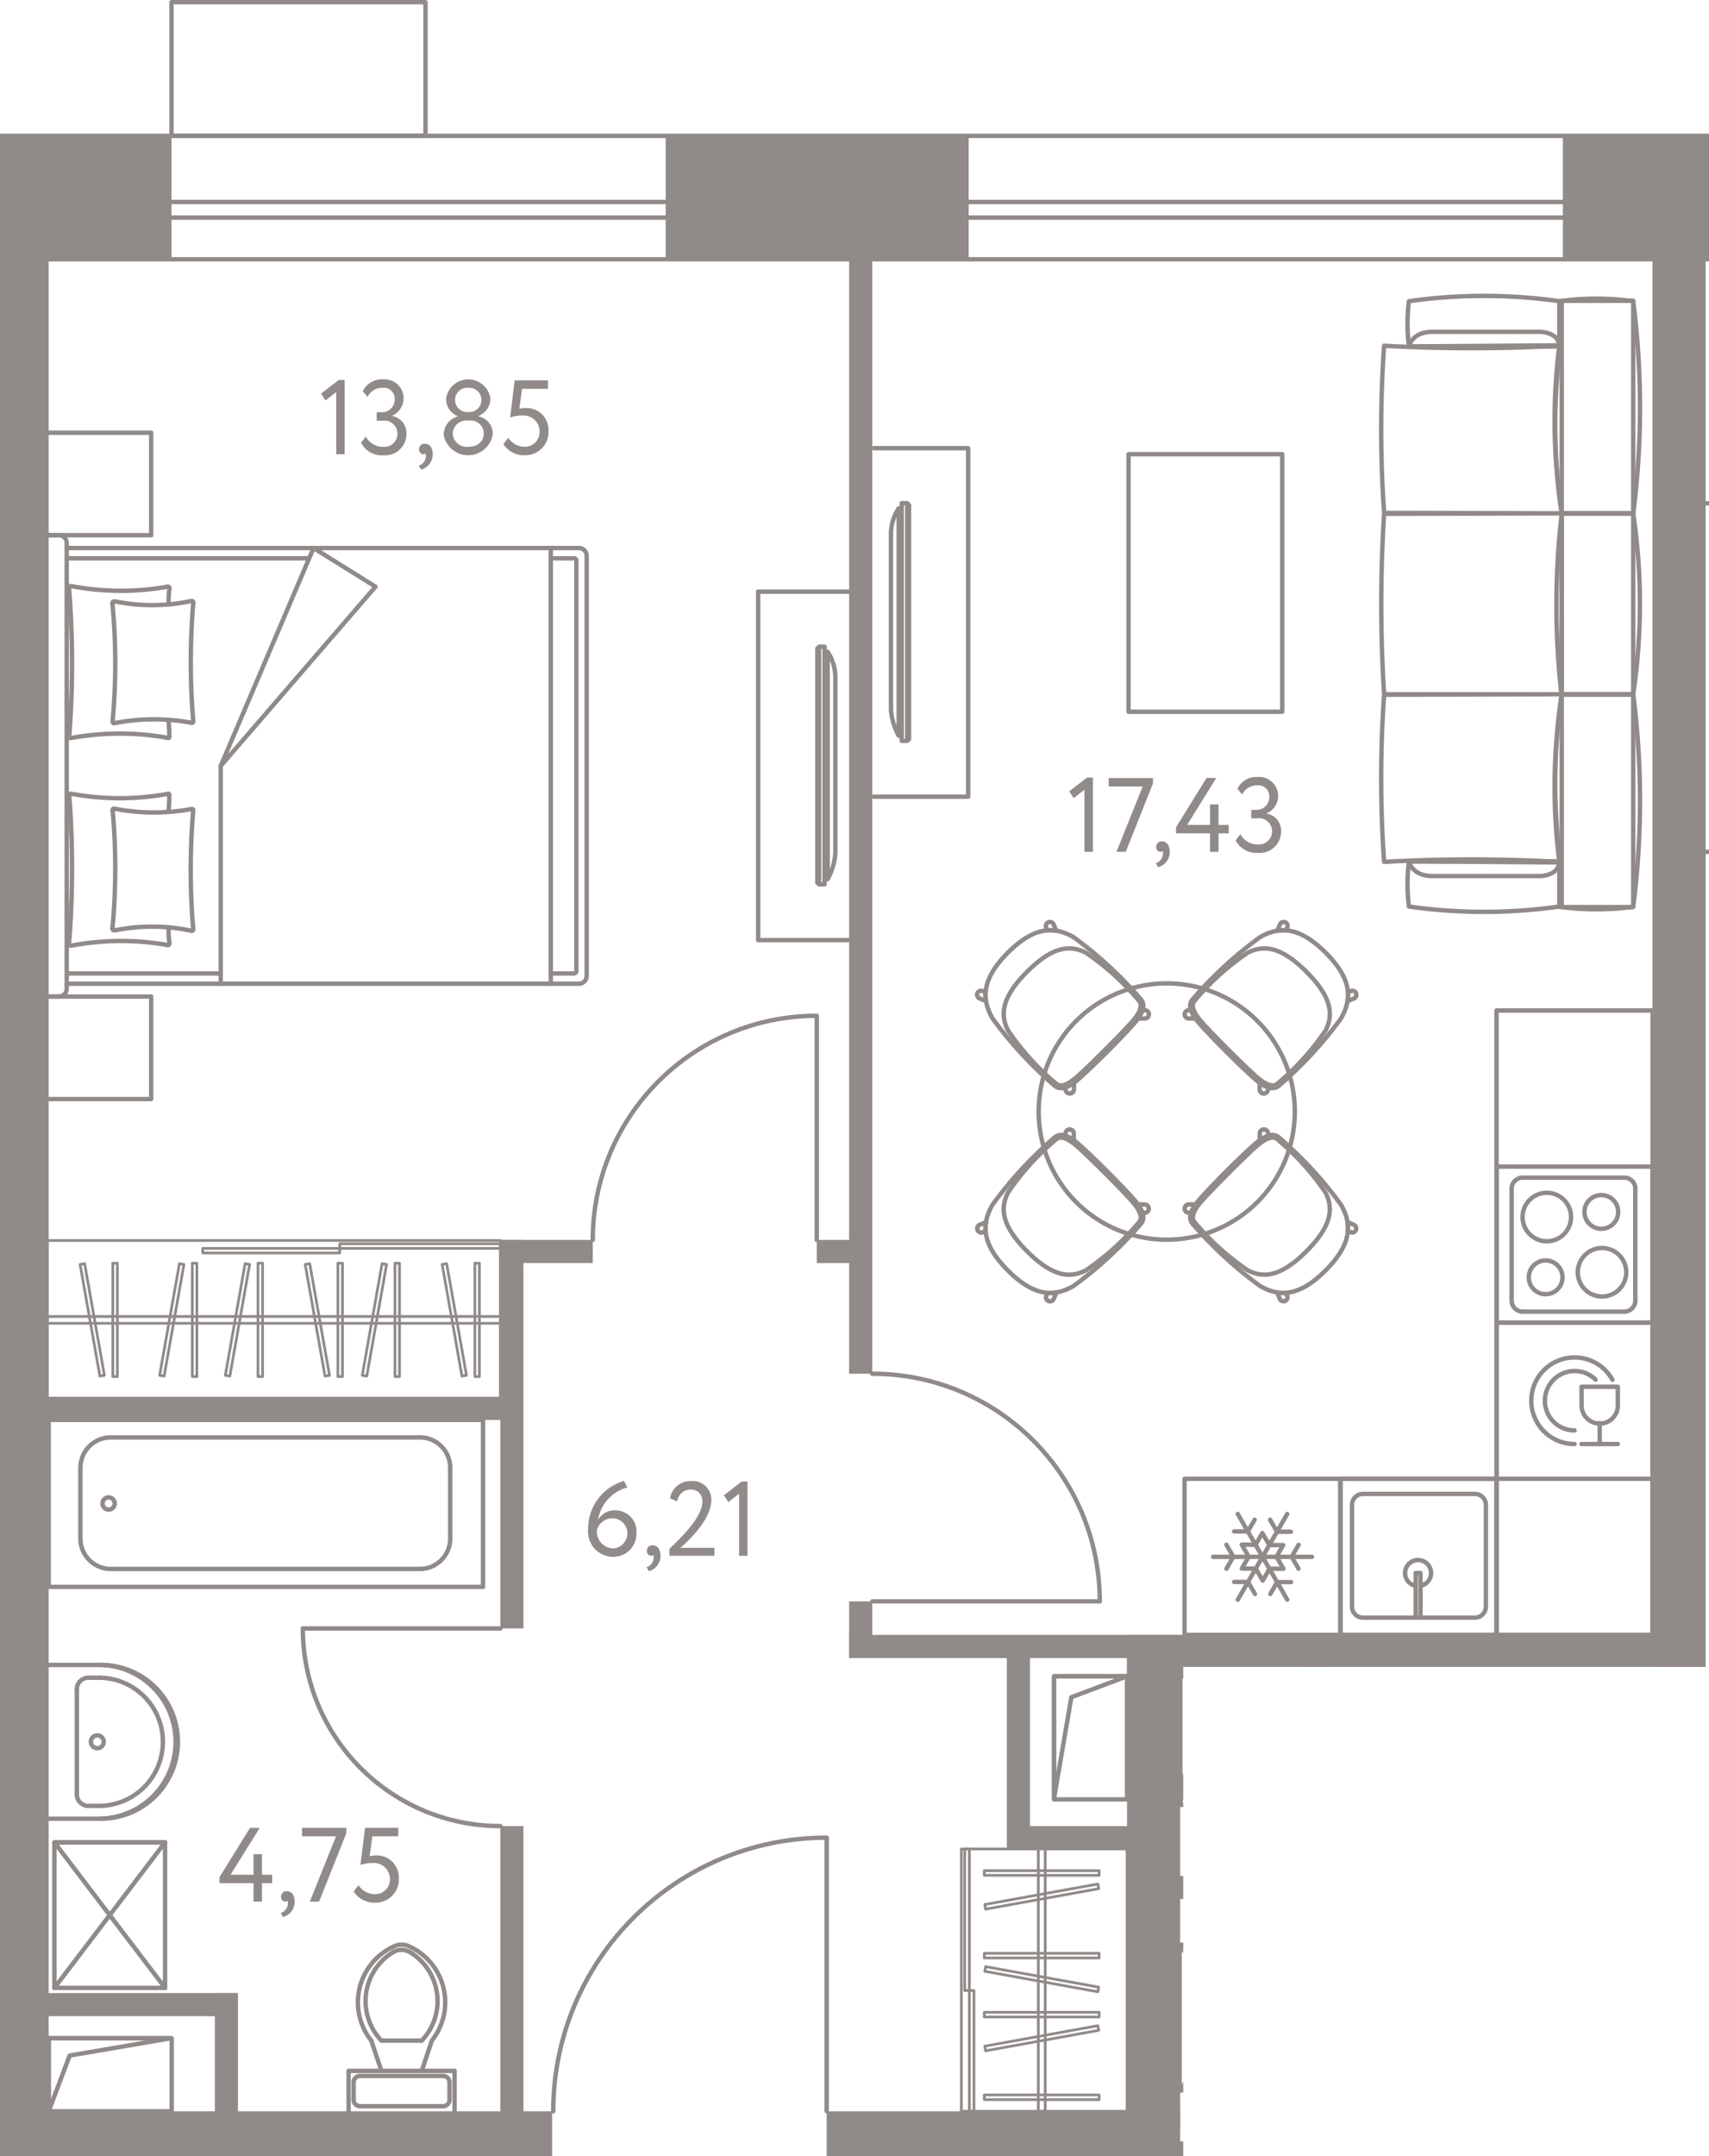 <svg version="1.1" xmlns="http://www.w3.org/2000/svg" xmlns:xlink="http://www.w3.org/1999/xlink" viewBox="217.555 0 97.276 122.66"><path fill="none" d="M284.904 94.822h29.927V0h-97.276v122.66h67.349z"></path><path fill="none" d="M282.031 93.226h30.447v-79.1h-92.637v106.483h62.19z"></path><clipPath id="a"><path fill="none" d="M284.904 94.822h29.927V0h-97.276v122.66h67.349z"></path></clipPath><g clip-path="url(#a)"><g fill="none" stroke="#908a88" stroke-width=".25" stroke-linecap="round" stroke-linejoin="round"><path d="M310.637 67.619v6.366c0 .346-.28.627-.627.627h-5.785a.627.627 0 0 1-.627-.627v-6.366c0-.346.28-.627.627-.627h5.785c.346 0 .627.28.627.627z"></path><circle cx="305.599" cy="69.231" r="1.38"></circle><circle cx="308.742" cy="72.373" r="1.38"></circle><circle cx="305.533" cy="72.662" r=".96"></circle><circle cx="308.702" cy="68.942" r=".96"></circle><path d="M302.738 57.482h8.88v35.52h-8.88z"></path><path d="M302.738 66.362h8.88v8.88h-8.88zm-17.76 17.76h8.88v8.88h-8.88zm5.847 2.001-2.815 4.878m-.001-4.878 2.816 4.878m1.408-2.439h-5.631"></path><path d="m289.846 86.449.396.686h.791m-3.231 2.855h.791l.396.686m-1.623-1.439.391-.677-.396-.685m4.106 1.362-.391-.677.396-.685m-3.671-.761.783.003.385-.668m-.338 2.104-.391.677h.792l.395.685.391-.676h.792l-.401-.677.385-.668h-.791l-.396-.686-.385.668-.787-.009zm1.229 2.123.391-.677h.79m11.697-5.877h8.88v8.88h-8.88zm0-8.88h8.88v8.88h-8.88zm-8.88 8.88h8.88v8.88h-8.88z"></path><path d="M299.011 89.484c0 .355-.252.66-.6.726m-.001 1.77v-2.497h-.276v2.497m-.002-1.77a.738.738 0 0 1-.6-.726"></path><path d="M297.531 89.484a.74.74 0 1 1 1.48 0"></path><path d="M301.504 92.021h-6.366a.627.627 0 0 1-.627-.627v-5.785c0-.346.28-.627.627-.627h6.366c.346 0 .627.28.627.627v5.785c0 .346-.28.627-.627.627z"></path><path d="M293.847 84.122h8.88v8.88h-8.88zm13.331-1.977a2.463 2.463 0 1 1 2.158-3.652"></path><path d="M307.178 81.373a1.691 1.691 0 1 1 1.2-2.886"></path><path d="M309.641 79.918a1.032 1.032 0 1 1-2.063 0v-1.031h2.063v1.031zm-1.032 1.032v1.195m-1.031 0h2.063"></path></g><g fill="none" stroke="#908a88" stroke-width=".154" stroke-linecap="round" stroke-linejoin="round"><path d="M272.73 113.234h.263v6.867h-.263zm-.263-8.053h.263v8.053h-.263zm1.116 5.932h6.535v.268h-6.535zm0-4.701h6.535v.268h-6.535zm.072 2.192 6.435-1.166-.045-.265-6.436 1.166.046.265m0 3.27 6.435 1.165-.045.265-6.436-1.165.046-.265m-.072 7.297h6.535v.268h-6.535zm0-4.701h6.535v.268h-6.535zm.072 2.192 6.435-1.165-.045-.265-6.436 1.165.046.265"></path><path d="M272.277 105.181h9.429v14.92h-9.429z"></path><path d="M276.655 105.181h.393v14.92h-.393z"></path></g><g fill="none" stroke="#908a88" stroke-width=".154" stroke-linecap="round" stroke-linejoin="round"><path d="M229.097 71.015h7.795v.26h-7.795zm7.795-.26h9.142v.26h-9.142zm3.144 1.102h.259v6.452h-.259zm4.548 0h.259v6.452h-.259zm-1.861.071 1.127 6.354.257-.045-1.128-6.354-.256.045m-3.164 0-1.127 6.354-.256-.045 1.127-6.354.256.045m-7.318-.071h.259v6.452h-.259zm4.548 0h.259v6.452h-.259zm-1.862.071 1.128 6.354.256-.045-1.127-6.354-.257.045m-3.163 0-1.127 6.354-.257-.045 1.127-6.354.257.045m-3.262-.071h.259v6.452h-.259zm-.477.071-1.128 6.354-.256-.045 1.127-6.354.257.045m-4.049-.071h.259v6.452h-.259zm-1.862.071 1.127 6.354.257-.045-1.127-6.354-.257.045"></path><path d="M220.249 70.567h25.785v9.309h-25.785z"></path><path d="M220.25 74.89h25.784v.388H220.25z"></path></g><path fill="none" stroke="#908a88" stroke-width=".25" stroke-linecap="round" stroke-linejoin="round" d="M314.349 48.456h5.369V28.631h-5.369"></path><g fill="none" stroke="#908a88" stroke-width=".25" stroke-linecap="round" stroke-linejoin="round"><path d="M221.35 30.883a.438.438 0 0 0-.438-.438h0m0 26.245a.438.438 0 0 0 .438-.438v0m29.013-24.35a.146.146 0 0 0-.146-.146m0 23.621c.08 0 .146-.065.146-.146m.583-23.618a.438.438 0 0 0-.438-.438m0 24.785a.438.438 0 0 0 .438-.438m-12.019-22.148-8.808 10.195 5.283-12.394 3.525 2.199m-17.575-2.49v25.369m-.439.437h-.583m0-26.243h.583m.439 1.313h13.803m13.75 0h1.313m.145.145v23.326m-.145.146h-1.313m-18.786 0h-8.767m0-24.202h29.157m.439.439v23.909m-.439.438h-29.157"></path><path d="M220.33 24.616h5.831v5.831h-5.831m0 26.243h5.831v5.831h-5.831m9.789-18.952v12.392m18.786 0V31.175m-24.941 9.87a36.254 36.254 0 0 0-.008-6.7m.007 6.701a.082.082 0 0 0 .106.091m4.402-.018a11.784 11.784 0 0 0-4.4.017m4.399-.018a.07.07 0 0 0 .081-.077m.006-6.75a40.262 40.262 0 0 0 0 6.751"></path><path d="M228.557 34.293a.089.089 0 0 0-.027-.086.091.091 0 0 0-.088-.018m-4.338.023c1.432.29 2.909.28 4.338-.024m-4.337.025a.115.115 0 0 0-.116.024.118.118 0 0 0-.032.115m3.232 7.575a7.991 7.991 0 0 0-.044-.966"></path><path d="M227.12 41.977a.052.052 0 0 0 .07-.051"></path><path d="M227.126 41.977a15.307 15.307 0 0 0-5.528.007m-.101-.092a.087.087 0 0 0 .1.093m-.1-.097a54.2 54.2 0 0 0-.012-8.433m.125-.116a.111.111 0 0 0-.09.027.107.107 0 0 0-.035.086m.126-.112a15.16 15.16 0 0 0 5.485.034"></path><path d="M227.206 33.468a.1.1 0 0 0-.034-.072.1.1 0 0 0-.077-.022m.111.094c-.05.301-.065.607-.047.911m-3.203 18.405c.21-2.226.212-4.467.008-6.694"></path><path d="M224.069 46.002a.082.082 0 0 0-.106.09m.106-.09c1.453.282 2.945.288 4.4.018m.082.074a.069.069 0 0 0-.081-.077m.083.075a40.274 40.274 0 0 0 0 6.752m-.111.103c.03.011.064.004.088-.018a.088.088 0 0 0 .027-.085m-.115.103a10.672 10.672 0 0 0-4.338-.024m-.147-.14a.118.118 0 0 0 .032.115.115.115 0 0 0 .116.024"></path><path d="M227.145 46.174a7.98 7.98 0 0 0 .044-.966"></path><path d="M227.19 45.209a.052.052 0 0 0-.07-.051"></path><path d="M221.593 45.151c1.827.338 3.7.34 5.528.007m-5.528-.008a.087.087 0 0 0-.1.093m-.008 8.437c.223-2.807.227-5.627.012-8.434m-.012 8.437a.107.107 0 0 0 .125.112m5.486-.034a15.161 15.161 0 0 0-5.485.034"></path><path d="M227.095 53.761a.1.1 0 0 0 .077-.022.1.1 0 0 0 .034-.072m-.047-.911c-.018.304-.002.61.047.911"></path></g><g fill="none" stroke="#908a88" stroke-width=".25" stroke-linecap="round" stroke-linejoin="round"><path d="M266.077 53.481h-5.369V33.656h5.369"></path><path d="M265.104 38.544a2.694 2.694 0 0 0-.439-1.465m-.001 12.932a3.65 3.65 0 0 0 .44-1.465m-.001.002V38.545m-.439-1.464h-.173.173v12.931h-.173V36.788h-.311l-.102.102v13.313l.102.102h.311v-.293h.173m-.484-13.224v13.517"></path></g><g fill="none" stroke="#908a88" stroke-width=".25" stroke-linecap="round" stroke-linejoin="round"><path d="M274.926 54.191c1.51-1.509 2.641-1.5 3.737-.879a22.641 22.641 0 0 1 3.766 3.457c.143.155.451.482-.172 1.277-.379.482-1.682 1.787-1.682 1.787l-.007.007s-1.305 1.3-1.787 1.682c-.795.623-1.122.315-1.277.172a22.6 22.6 0 0 1-3.457-3.766c-.621-1.096-.63-2.226.879-3.737z"></path><path d="M276.016 55.281c1.448-1.448 2.436-1.542 3.339-1.09a14.647 14.647 0 0 1 2.988 2.692c.112.124.352.382-.26 1.13-.373.454-1.623 1.7-1.623 1.7l-.007.007s-1.251 1.251-1.7 1.623c-.748.613-1.007.372-1.13.261a14.672 14.672 0 0 1-2.692-2.989c-.457-.898-.363-1.886 1.085-3.334zm1.661-2.337-.151-.359a.23.23 0 0 0-.3-.123h0a.231.231 0 0 0-.123.3l.068.16a2.5 2.5 0 0 1 .506.022zm-4.005 4.005-.359-.151a.23.23 0 0 1-.122-.3h0a.229.229 0 0 1 .3-.122l.16.067c-.01.169-.002.338.021.506z"></path><path d="M282.219 57.94h.493a.239.239 0 0 0 .239-.238h0a.238.238 0 0 0-.238-.238h-.229l-.265.476zm-3.535 3.535v.494a.239.239 0 0 1-.238.238h0a.239.239 0 0 1-.239-.238v-.229l.477-.265zm14.322 10.796c1.51-1.509 1.506-2.641.879-3.737a22.642 22.642 0 0 0-3.457-3.766c-.155-.143-.482-.451-1.276.172-.483.379-1.788 1.682-1.788 1.682l-.007.007s-1.3 1.305-1.682 1.788c-.623.794-.315 1.121-.172 1.277a22.624 22.624 0 0 0 3.766 3.456c1.096.627 2.228.631 3.737-.879z"></path><path d="M291.916 71.181c1.448-1.448 1.542-2.435 1.09-3.338a14.645 14.645 0 0 0-2.692-2.989c-.123-.111-.382-.352-1.13.261-.454.372-1.7 1.622-1.7 1.622l-.007.007s-1.25 1.251-1.622 1.7c-.613.748-.372 1.007-.261 1.13a14.619 14.619 0 0 0 2.989 2.692c.897.457 1.885.363 3.333-1.085zm2.338-1.661.358.151a.23.23 0 0 1 .123.3h0a.229.229 0 0 1-.3.122l-.161-.067a2.6 2.6 0 0 0-.02-.506zm-4.005 4.005.151.359a.23.23 0 0 0 .3.123h0a.232.232 0 0 0 .123-.3l-.068-.16a2.52 2.52 0 0 1-.506-.022z"></path><path d="M289.257 64.979v-.494c0-.131.107-.238.238-.238h0a.24.24 0 0 1 .239.237v.23l-.477.265zm-3.531 3.535h-.5a.238.238 0 0 0-.239.237v.001h0c0 .132.107.238.239.238h.228l.272-.476z"></path><path d="M283.966 70.521a7.29 7.29 0 1 1 0-14.58 7.29 7.29 0 0 1 .001 14.58h-.001"></path><path d="M274.926 72.273c-1.51-1.509-1.506-2.641-.879-3.737a22.624 22.624 0 0 1 3.456-3.766c.156-.143.483-.451 1.277.172.483.379 1.788 1.682 1.788 1.682l.007.007s1.3 1.3 1.682 1.788c.623.794.315 1.121.172 1.276a22.6 22.6 0 0 1-3.766 3.457c-1.094.627-2.226.631-3.737-.879z"></path><path d="M276.018 71.183c-1.448-1.448-1.543-2.436-1.09-3.338a14.589 14.589 0 0 1 2.692-2.989c.123-.111.382-.352 1.129.261.455.372 1.706 1.622 1.706 1.622l.007.007s1.25 1.251 1.622 1.7c.613.748.372 1.007.26 1.13a14.645 14.645 0 0 1-2.988 2.692c-.903.457-1.89.363-3.338-1.085zm-2.338-1.661-.359.151a.23.23 0 0 0-.122.3h0c.05.117.183.171.3.122l.16-.067a2.632 2.632 0 0 1 .021-.506zm4.005 4.005-.151.359a.23.23 0 0 1-.3.123h0a.232.232 0 0 1-.123-.3l.068-.16c.169.01.338.002.506-.022z"></path><path d="M278.677 64.98v-.493a.238.238 0 0 0-.238-.238h-.001 0a.238.238 0 0 0-.238.238s0 0 0 0v.229l.477.264zm3.535 3.535h.493c.131 0 .238.107.238.238v.001h0a.238.238 0 0 1-.238.238h0-.229l-.264-.477zm10.797-14.323c-1.51-1.509-2.642-1.5-3.738-.879a22.682 22.682 0 0 0-3.766 3.457c-.142.155-.451.482.173 1.277.378.483 1.682 1.787 1.682 1.787l.007.007s1.3 1.3 1.787 1.682c.8.623 1.122.315 1.277.172a22.6 22.6 0 0 0 3.457-3.766c.626-1.096.63-2.227-.879-3.737z"></path><path d="M291.919 55.282c-1.449-1.448-2.436-1.542-3.339-1.09a14.672 14.672 0 0 0-2.989 2.692c-.111.124-.352.382.261 1.13.372.454 1.622 1.7 1.622 1.7l.007.007s1.252 1.251 1.706 1.623c.747.613 1.006.372 1.129.261a14.685 14.685 0 0 0 2.693-2.989c.452-.898.358-1.886-1.09-3.334zm-1.661-2.337.151-.359a.23.23 0 0 1 .3-.123h0c.116.05.17.183.123.3l-.068.16a2.5 2.5 0 0 0-.506.022zm4.005 4.005.358-.151a.231.231 0 0 0 .123-.3h0a.229.229 0 0 0-.3-.122l-.161.067a2.6 2.6 0 0 1-.02.506z"></path><path d="M285.716 57.941h-.49a.239.239 0 0 1-.238-.238h0c0-.131.107-.238.238-.238h.229l.261.476zm3.535 3.535v.494a.24.24 0 0 0 .238.238h0a.238.238 0 0 0 .238-.238s0 0 0 0v-.229l-.476-.265z"></path></g><g fill="none" stroke="#908a88" stroke-width=".25" stroke-linecap="round" stroke-linejoin="round"><path d="M267.296 45.319h5.369V25.495h-5.369"></path><path d="M268.268 30.382c.002-.52.155-1.029.44-1.464m0 12.931a3.639 3.639 0 0 1-.439-1.464m.001.002V30.383m.439-1.464h.173-.173v12.932h.173V28.626h.311l.102.102v13.314l-.102.102h-.311v-.293h-.173m.484-13.225v13.518"></path></g><g fill="none" stroke="#908a88" stroke-width=".25" stroke-linecap="round" stroke-linejoin="round"><path d="M306.311 19.668a89.4 89.4 0 0 1-9.972 0 67.841 67.841 0 0 0 0 9.509c1.574 0 10.111.025 10.111.025a34.316 34.316 0 0 1-.139-9.534zm0 29.361a89.575 89.575 0 0 0-9.972 0 67.865 67.865 0 0 1 0-9.51c1.574 0 10.111-.024 10.111-.024a34.312 34.312 0 0 0-.139 9.534zm.12-9.534c-.386-3.42-.38-6.873.019-10.292l-10.111.024a81.061 81.061 0 0 0 0 10.267l10.092.001z"></path><path d="M297.749 19.709a10.759 10.759 0 0 1 0-2.575 30.533 30.533 0 0 1 8.562 0v2.511l-8.562.064zm0 29.286a10.76 10.76 0 0 0 0 2.574c2.84.403 5.722.403 8.562 0v-2.51l-8.562-.064z"></path><path d="M297.749 19.709s.164-.832 1.331-.832h6.161s1.065.021 1.065.832h-8.557z"></path><path d="M306.311 17.134a15.337 15.337 0 0 1 4.206 0 47.366 47.366 0 0 1 0 12.087h-4.067a34.96 34.96 0 0 1-.088-9.512c0-1.324-.051-2.575-.051-2.575z"></path><path d="M306.45 17.111h4.067v12.091h-4.067zm-.139 34.47a15.29 15.29 0 0 0 4.206 0 47.358 47.358 0 0 0 0-12.086h-4.067a34.96 34.96 0 0 0-.088 9.512c0 1.324-.051 2.574-.051 2.574z"></path><path d="M306.45 39.513h4.067v12.091h-4.067zm0-10.31h4.067v10.293h-4.067z"></path><path d="M310.517 29.202h-4.067v10.293h4.067c.51-3.412.51-6.881 0-10.293zm-12.768 19.8s.164.832 1.331.832h6.161s1.065-.021 1.065-.832h-8.557zm-15.958-23.164h8.748v14.651h-8.748z"></path></g><g fill="none" stroke="#908a88" stroke-width=".25" stroke-linecap="round" stroke-linejoin="round"><path d="m220.326 120.102 1.194-3.17 5.754-.984h-6.948z"></path><path d="M220.326 115.948h7.004v4.154h-7.004z"></path></g><g fill="none" stroke="#908a88" stroke-width=".25" stroke-linecap="round" stroke-linejoin="round"><path d="m281.705 95.355-3.17 1.194-.984 5.754v-6.948z"></path><path d="M277.552 95.356h4.154v7.004h-4.154z"></path></g><g fill="none" stroke="#908a88" stroke-width=".25" stroke-linecap="round" stroke-linejoin="round"><path d="m288.885 95.355-3.17 1.247-.985 6.007v-7.254z"></path><path d="M284.73 95.356h4.154v7.313h-4.154z"></path></g><g fill="none" stroke="#908a88" stroke-width=".25" stroke-linecap="round" stroke-linejoin="round"><path d="m296.888 104.991-1.723-.574v1.866h-2.297m0-6.031h2.297v1.868l1.723-.575m.001.001a3.494 3.494 0 0 1 5.416 1.423m.001.001c.053.196.053.404 0 .6m-.001 0a3.494 3.494 0 0 1-5.416 1.423m-.001-.576v-2.297"></path><path d="M296.889 102.119a3.254 3.254 0 0 1 5.034.677m.003.006a.913.913 0 0 1 0 .943m0-.004a3.254 3.254 0 0 1-5.034.677m-3.737-3.516c0-.202.163-.365.365-.365h.001m.005 5.465a.366.366 0 0 1-.366-.366m1.355-5.096c.202 0 .365.163.365.365m0 4.727a.366.366 0 0 1-.365.366m-.001-5.458h-.994m-.365.364v4.728m.365.364h.994m.364-.364v-4.728m.287 3.513v-2.297"></path></g><g fill="none" stroke="#908a88" stroke-width=".25" stroke-linecap="round" stroke-linejoin="round"><path d="M223.243 94.71a4.374 4.374 0 0 1 0 8.747m-.001 0h-2.916m0-8.747h2.916m-.657.728h.657m0 7.291h-.657m-2.259-8.019h2.916m0 8.747h-2.916m1.6-7.361c0-.362.294-.656.656-.656h0m.002 7.289a.656.656 0 0 1-.656-.656v0"></path><path d="M223.242 95.438a3.646 3.646 0 0 1 0 7.291m-1.312-.657v-5.977"></path><path d="M223.094 98.718a.365.365 0 1 1 0 .73.365.365 0 0 1 0-.73s0 0 0 0"></path><path d="M223.24 94.71a4.374 4.374 0 1 1 0 8.747"></path></g><g fill="none" stroke="#908a88" stroke-width=".25" stroke-linecap="round" stroke-linejoin="round"><path d="M292.255 118.895a4.374 4.374 0 0 1 8.748 0m0 0v2.917m-8.748 0v-2.917m.728.657v-.657m7.291 0v.657m-8.019 2.26v-2.917m8.748 0v2.917m-7.362-1.602a.657.657 0 0 1-.656-.657m7.289 0a.656.656 0 0 1-.655.657h-.001"></path><path d="M292.983 118.896a3.646 3.646 0 0 1 7.291 0m-.657 1.312h-5.976"></path><path d="M296.264 119.044a.365.365 0 1 1 .365.365h0a.364.364 0 0 1-.365-.363v-.002"></path><path d="M292.255 118.902a4.374 4.374 0 0 1 8.748 0"></path></g><g fill="none" stroke="#908a88" stroke-width=".25" stroke-linecap="round" stroke-linejoin="round"><path d="M223.392 85.508a.346.346 0 0 1 .691 0m0 0a.346.346 0 1 1-.691 0m-1.26-2.012a1.73 1.73 0 0 1 1.727-1.729h.001m0 7.484a1.728 1.728 0 0 1-1.728-1.728v-.001m19.321-5.755c.955 0 1.729.774 1.729 1.729h0m0 4.026c0 .955-.774 1.729-1.729 1.729h0m1.727-1.728v-4.027m-1.727-1.727h-17.594m-1.729 1.727v4.027m1.729 1.728h17.594"></path><path d="M220.326 80.773h24.723v9.497h-24.723z"></path></g><g fill="none" stroke="#908a88" stroke-width=".25" stroke-linecap="round" stroke-linejoin="round"><path d="m238.69 116.082.574 1.722h-1.867v2.298m6.032 0v-2.298h-1.868l.575-1.722m-.001-.001a3.494 3.494 0 0 0-1.423-5.416m-.001-.001a1.148 1.148 0 0 0-.6 0m0 .001a3.494 3.494 0 0 0-1.423 5.416m.576.001h2.297"></path><path d="M241.561 116.08a3.254 3.254 0 0 0-.676-5.033m-.002.001a.919.919 0 0 0-.944 0"></path><path d="M239.94 111.047a3.253 3.253 0 0 0-.677 5.033m3.513 3.734a.364.364 0 0 0 .365-.363v-.002m-5.458 0c0 .202.163.365.365.365m5.093-1.359a.365.365 0 0 0-.365-.365m-4.728 0a.366.366 0 0 0-.365.365m5.458.001v.994m-.364.364h-4.728m-.364-.364v-.994m.364-.364h4.728m-3.513-.288h2.297"></path></g><g fill="none" stroke="#908a88" stroke-width=".25" stroke-linecap="round" stroke-linejoin="round"><path d="M220.651 104.804h6.3v8.28h-6.3z"></path><path d="m220.651 113.084 6.3-8.28h-6.3l6.3 8.28"></path></g><g fill="none" stroke="#908a88" stroke-width=".25" stroke-linecap="round" stroke-linejoin="round"><path d="M284.697 110.633h6.3v8.28h-6.3z"></path><path d="m284.697 118.913 6.3-8.28h-6.3l6.3 8.28"></path></g><g fill="none" stroke="#908a88" stroke-width=".25" stroke-linecap="round" stroke-linejoin="round"><path d="M7.729 7.729h344.16v7.02H7.729z"></path><path d="M7.729 11.489h344.16v.888H7.729z"></path></g><path fill="none" stroke="#908a88" stroke-width=".25" stroke-linecap="round" stroke-linejoin="round" d="M227.316.125h14.458v7.604h-14.458zm37.293 104.412c-8.596 0-15.564 6.97-15.564 15.565m15.564-.001v-15.566m37.266 15.217c-.001-6.323 5.123-11.449 11.446-11.45h.005m-.004 11.449h-11.448m-67.082-27.116c0 6.209 5.033 11.242 11.242 11.242h0m0-11.242H234.79m45.364-1.539c0-7.152-5.798-12.95-12.95-12.95h0m.001 12.949h12.951m-16.111-33.312c-7.042 0-12.75 5.708-12.75 12.75m12.749-.001V57.781"></path><path d="M236.837 21.616h.336v4.222h-.48v-3.536l-.612.48-.252-.39 1.008-.776zm1.266 3.562.276-.342c.19.362.569.587.978.582a.749.749 0 1 0-.031-1.487h-.329v-.48h.3c.4 0 .724-.323.725-.723v-.002a.623.623 0 0 0-.683-.666.933.933 0 0 0-.864.522l-.27-.33c.217-.44.68-.706 1.169-.672a1.08 1.08 0 0 1 .5 2.069v.018c.49.081.841.518.816 1.014a1.213 1.213 0 0 1-1.32 1.217 1.32 1.32 0 0 1-1.267-.72zm3.648.066c.252 0 .431.228.431.582a.888.888 0 0 1-.659.887l-.132-.228a.562.562 0 0 0 .384-.4.428.428 0 0 0-.006-.3.142.142 0 0 1-.132.054.257.257 0 0 1-.228-.276.306.306 0 0 1 .342-.319zm1.062-.492c-.011-.493.315-.93.791-1.061v-.018a1.053 1.053 0 0 1-.659-.995 1.275 1.275 0 0 1 2.525 0c-.007.44-.28.83-.69.989v.018a1 1 0 0 1 .821 1.031 1.417 1.417 0 0 1-2.788.036zm1.337-.833a.779.779 0 0 0-.827.744.8.8 0 0 0 .881.755c.54 0 .888-.306.888-.755a.749.749 0 0 0-.81-.744h-.132zm.138-.479a.691.691 0 0 0 .672-.69.7.7 0 0 0-.762-.69.691.691 0 1 0-.066 1.38h.156zm2.562-1.8h1.895v.48h-1.475l-.155 1.133c.11-.027.222-.041.335-.042a1.25 1.25 0 0 1 1.326 1.3 1.321 1.321 0 0 1-1.368 1.385 1.38 1.38 0 0 1-1.2-.636l.276-.354c.21.316.562.507.94.51a.844.844 0 0 0 .847-.887.917.917 0 0 0-1.02-.888 2.05 2.05 0 0 0-.659.108l.258-2.109zm32.576 22.594h.336v4.222h-.48v-3.533l-.612.48-.252-.389 1.008-.78zm1.235.024h2.519v.312l-1.547 3.886h-.528l1.493-3.718h-1.937v-.48zm3.041 3.604c.252 0 .432.228.432.581a.889.889 0 0 1-.659.888l-.132-.228a.563.563 0 0 0 .383-.4.432.432 0 0 0 0-.3.14.14 0 0 1-.132.055.258.258 0 0 1-.228-.276.306.306 0 0 1 .336-.32zm2.729-.46h-1.936v-.341l1.739-2.807h.551l-1.659 2.672h1.307v-1.169h.48v1.169h.582v.48h-.582v1.05h-.48l-.002-1.054zm1.454.394.275-.342c.19.362.569.587.978.582a.749.749 0 1 0-.03-1.487h-.33v-.48h.3c.4.001.725-.322.726-.722v-.004a.623.623 0 0 0-.684-.665.934.934 0 0 0-.864.521l-.269-.329a1.21 1.21 0 0 1 1.169-.672 1.08 1.08 0 0 1 .5 2.069v.018c.49.08.841.517.816 1.013a1.212 1.212 0 0 1-1.319 1.218 1.318 1.318 0 0 1-1.268-.72zm-34.819 36.448.2.366a2.31 2.31 0 0 0-1.674 1.865c.194-.362.58-.58.99-.557a1.2 1.2 0 0 1 1.2 1.289 1.315 1.315 0 0 1-1.295 1.355 1.437 1.437 0 0 1-1.457-1.547 2.84 2.84 0 0 1 2.036-2.771zm-.588 3.838a.859.859 0 0 0-.06-1.715.929.929 0 0 0-.882.648.954.954 0 0 0 .942 1.067zm2.238-.174c.252 0 .432.228.432.582a.889.889 0 0 1-.659.887l-.133-.228a.562.562 0 0 0 .384-.4.428.428 0 0 0-.006-.3.142.142 0 0 1-.132.054.257.257 0 0 1-.228-.276.306.306 0 0 1 .342-.319zm.943.204c.683-.672 1.876-1.8 1.876-2.7a.637.637 0 0 0-.683-.678.762.762 0 0 0-.75.672l-.408-.168c.09-.586.608-1.01 1.2-.984a1.057 1.057 0 0 1 1.151 1.062c0 1.175-1.427 2.44-1.763 2.734h1.937v.45h-2.56v-.388zm4.109-3.832h.336v4.222h-.48V84.97l-.611.48-.252-.39 1.007-.78zm32.736 27.587.276-.342c.19.362.568.587.977.582a.749.749 0 1 0-.03-1.487h-.33v-.48h.3c.4.001.725-.322.726-.722v-.003a.623.623 0 0 0-.684-.666.933.933 0 0 0-.864.522l-.269-.33a1.21 1.21 0 0 1 1.169-.672 1.08 1.08 0 0 1 .5 2.069v.018c.49.081.841.518.815 1.014a1.212 1.212 0 0 1-1.319 1.217 1.319 1.319 0 0 1-1.267-.72zm3.647.066c.252 0 .432.228.432.582a.889.889 0 0 1-.659.887l-.133-.228a.562.562 0 0 0 .384-.4.428.428 0 0 0-.006-.3.142.142 0 0 1-.132.054.257.257 0 0 1-.228-.276.307.307 0 0 1 .342-.319zm.943.204c.683-.672 1.877-1.8 1.877-2.7a.637.637 0 0 0-.684-.678.762.762 0 0 0-.75.672l-.408-.168c.09-.586.608-1.01 1.2-.984a1.057 1.057 0 0 1 1.151 1.062c0 1.175-1.427 2.44-1.763 2.734h1.937v.45h-2.56v-.388zm3.281-.696a1.075 1.075 0 0 1 .792-1.061v-.018a1.052 1.052 0 0 1-.66-1 1.275 1.275 0 0 1 2.525 0c-.007.44-.28.83-.689.989v.018a1 1 0 0 1 .821 1.031 1.417 1.417 0 0 1-2.789.036v.005zm1.338-.833a.78.78 0 0 0-.828.744.8.8 0 0 0 .882.755c.539 0 .887-.306.887-.755a.748.748 0 0 0-.809-.744h-.132zm.137-.48a.69.69 0 0 0 .672-.689.7.7 0 0 0-.761-.69.691.691 0 1 0-.066 1.379h.155zm-69.864-3.002h-1.936v-.342l1.738-2.806h.552l-1.661 2.668h1.307v-1.169h.48v1.169h.582v.48h-.582v1.049h-.48v-1.049zm1.909.456c.252 0 .431.228.431.581a.89.89 0 0 1-.659.888l-.132-.228a.565.565 0 0 0 .384-.4.428.428 0 0 0-.006-.3.142.142 0 0 1-.132.054.257.257 0 0 1-.228-.276.306.306 0 0 1 .342-.319zm.852-3.604h2.519v.312l-1.547 3.885h-.528l1.493-3.717h-1.937v-.48zm3.588 0h1.891v.48h-1.475l-.156 1.133c.11-.028.222-.042.335-.042a1.249 1.249 0 0 1 1.326 1.3 1.32 1.32 0 0 1-1.368 1.385 1.38 1.38 0 0 1-1.2-.635l.276-.354c.21.316.563.506.942.509a.843.843 0 0 0 .845-.887.916.916 0 0 0-1.02-.887 2.1 2.1 0 0 0-.66.107l.264-2.109z" fill="#908a88"></path><g fill="#908a88"><path d="M266.855 121.176h3.025v4.076h-3.025zm44.759-107.675h3.025v81.688h-3.025zm-94.313 0h3.025v107.813h-3.025z"></path><path d="M188.547 120.102h60.435v3.025h-60.435zm76.062 0h20.121v3.025h-20.121z"></path><path d="M281.705 93.002h3.025v27.941h-3.025z"></path><path d="M281.705 93.002h32.933v2.417h-32.933zm-51.92 20.375h1.315v7.799h-1.315zm16.25-9.5h1.315v17.299h-1.315z"></path><path d="M265.888 93.003h18.599v1.315h-18.599zm9.48 10.874h9.12v1.315h-9.12zm7.375 2.834h10.208v1.315h-10.208z"></path><path d="M291.636 94.731h1.315v12.397h-1.315zm21.687 0h1.315v13.747h-1.315zm0 25.021h1.315v3.375h-1.315z"></path><path d="M313.323 103.954h3.375v1.315h-3.375zm-30.105 17.858h31.358v1.315h-31.358zm-8.354-27.823h1.315v11.203h-1.315zm-8.976-82.362h1.315v66.519h-1.315zm0 79.469h1.315v3.114h-1.315zm-19.853-20.562h1.315v22.101h-1.315zm-58.209 4.159h30.24v1.315h-30.24zm31.23 38.684h12.017v1.315h-12.017z"></path><path d="M218.451 79.457h28.241v1.315h-28.241zm27.584-8.924h5.26v1.315h-5.26zm18.01.001h2.094v1.315h-2.094zM210.071 7.729h17.245v7.02h-17.245zm45.375 0h17.245v7.02h-17.245zm51.069-.001h11.509v7.02h-11.509z"></path></g></g></svg>